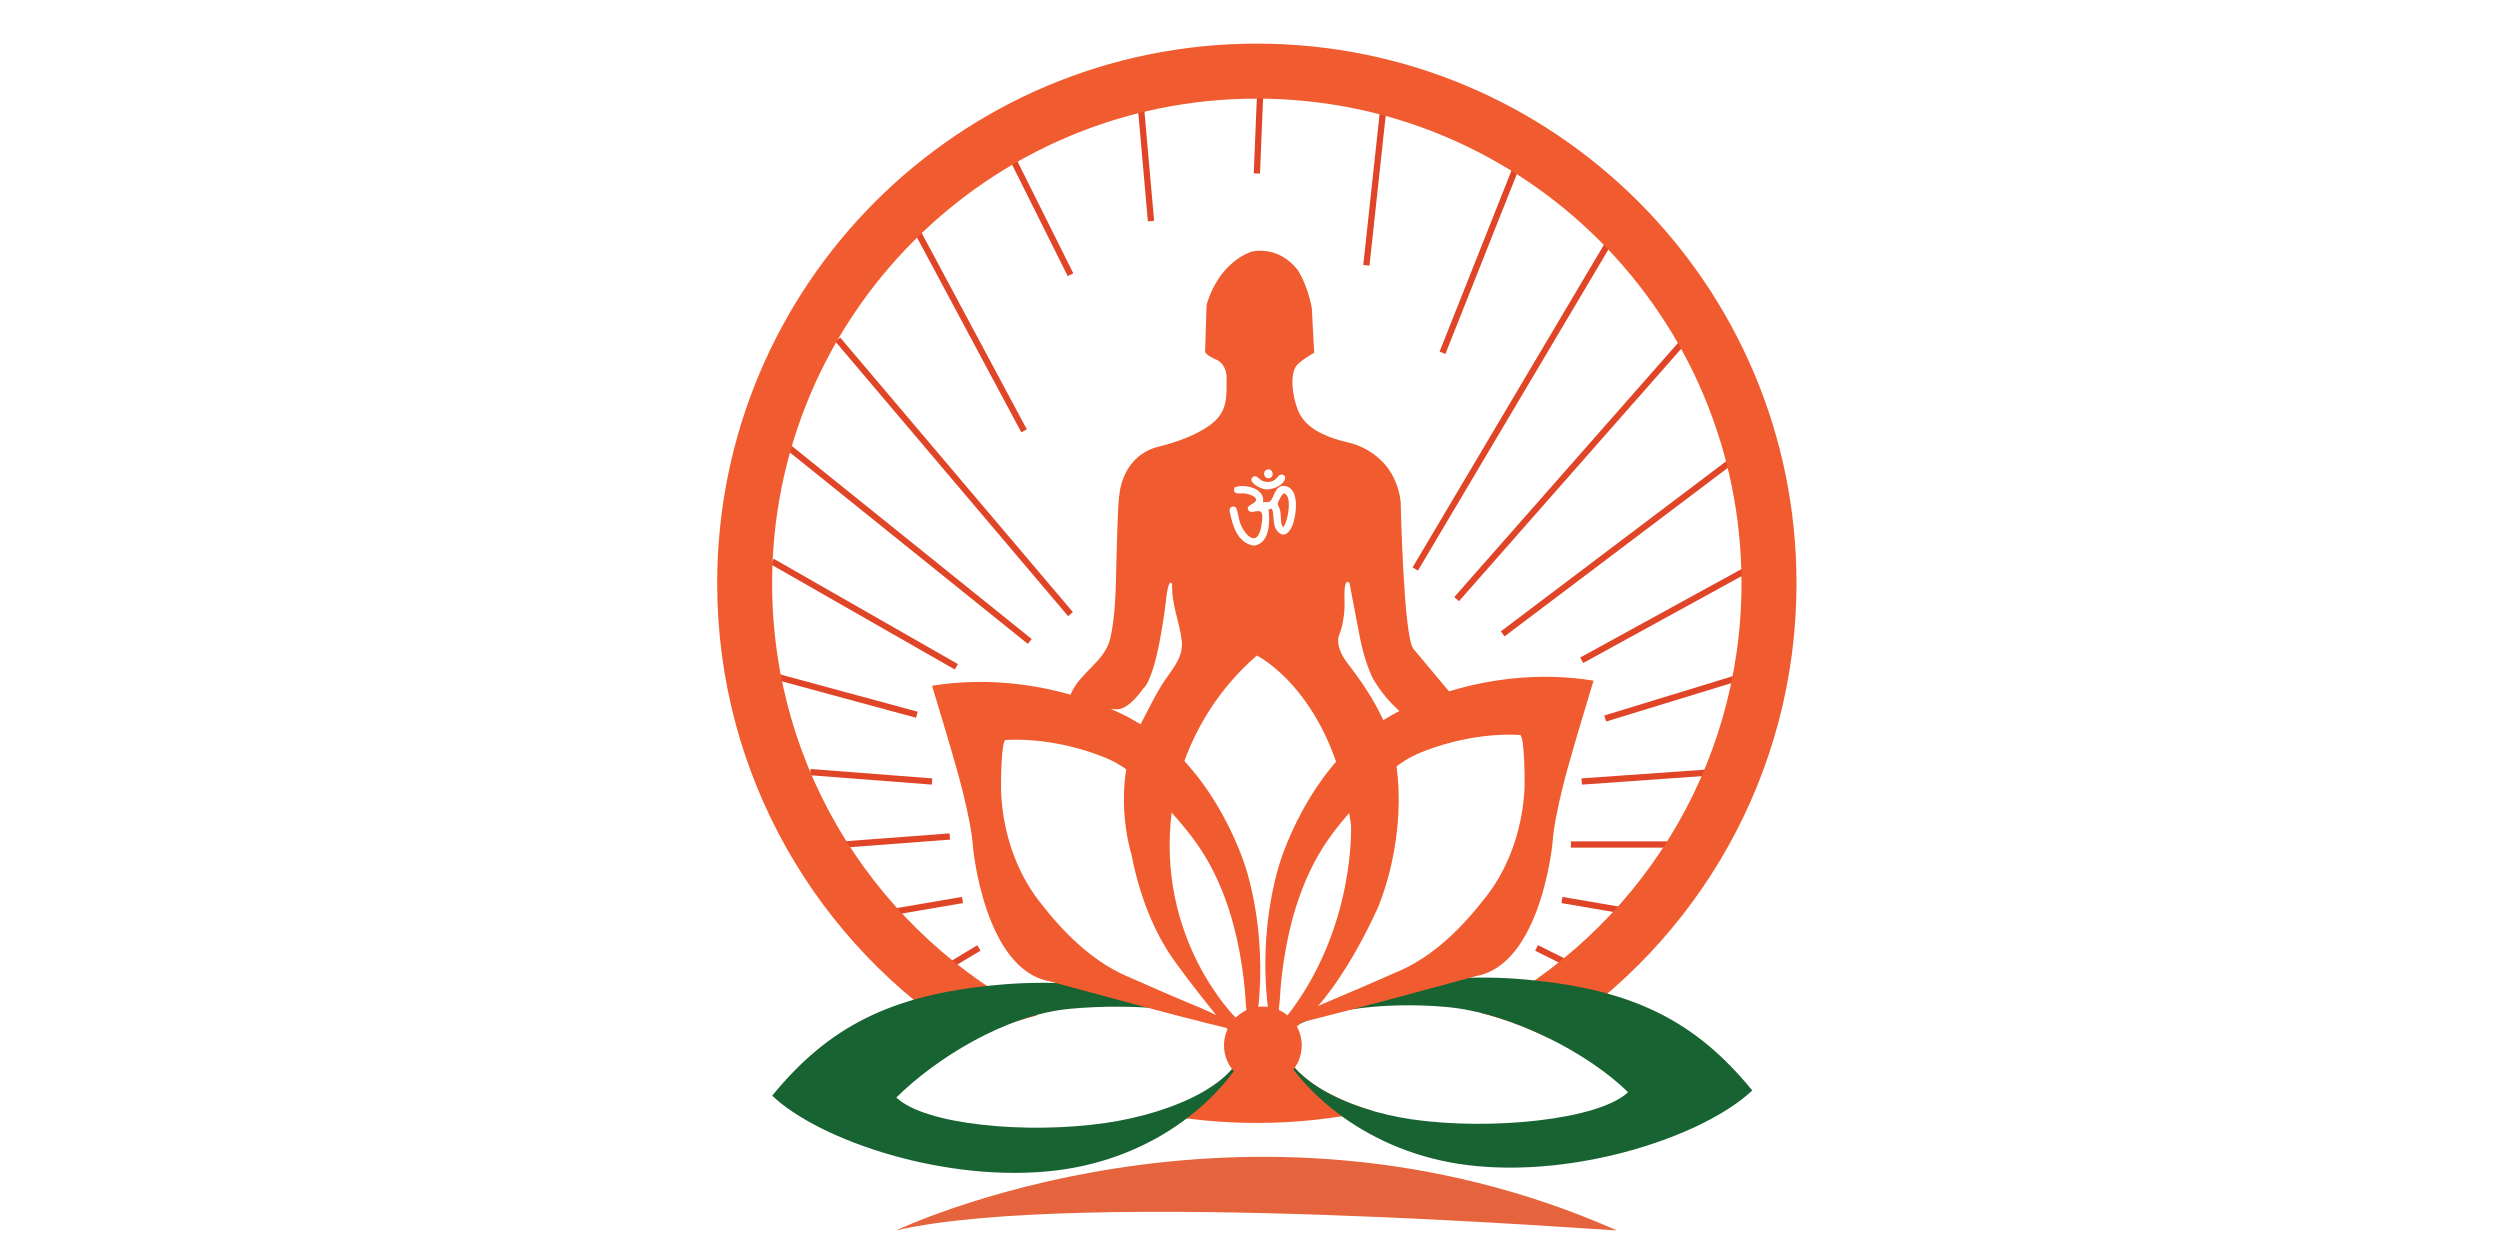 <?xml version="1.0" encoding="UTF-8"?>
<svg id="Layer_1" data-name="Layer 1" xmlns="http://www.w3.org/2000/svg" viewBox="0 0 400 200">
  <defs>
    <style>
      .cls-1 {
        fill: #186332;
      }

      .cls-2 {
        fill: #f05c2f;
      }

      .cls-3 {
        fill: none;
        stroke: #df4526;
        stroke-miterlimit: 10;
      }

      .cls-4 {
        fill: #e5643d;
      }
    </style>
  </defs>
  <line class="cls-3" x1="201.66" y1="14.11" x2="201.1" y2="27.76"/>
  <line class="cls-3" x1="221.32" y1="17.47" x2="218.62" y2="42.45"/>
  <line class="cls-3" x1="242.69" y1="26.5" x2="230.8" y2="56.44"/>
  <line class="cls-3" x1="257.58" y1="38.54" x2="226.44" y2="91.04"/>
  <line class="cls-3" x1="269.62" y1="54.33" x2="233.06" y2="95.86"/>
  <line class="cls-3" x1="277.89" y1="73.14" x2="240.43" y2="101.42"/>
  <line class="cls-3" x1="279.7" y1="91.04" x2="253.07" y2="105.64"/>
  <line class="cls-3" x1="278.65" y1="108.28" x2="256.83" y2="114.96"/>
  <line class="cls-3" x1="274.28" y1="123.54" x2="253.07" y2="125.04"/>
  <line class="cls-3" x1="269.62" y1="135.12" x2="251.34" y2="135.12"/>
  <line class="cls-3" x1="260.49" y1="145.81" x2="249.91" y2="144"/>
  <line class="cls-3" x1="252.17" y1="154.83" x2="245.85" y2="151.67"/>
  <line class="cls-3" x1="151.37" y1="154.83" x2="156.63" y2="151.67"/>
  <line class="cls-3" x1="143.4" y1="145.81" x2="154" y2="144"/>
  <line class="cls-3" x1="134.97" y1="135.12" x2="151.97" y2="133.84"/>
  <line class="cls-3" x1="129.66" y1="123.54" x2="149.13" y2="125.04"/>
  <line class="cls-3" x1="124.29" y1="108.28" x2="146.7" y2="114.36"/>
  <line class="cls-3" x1="123.55" y1="89.84" x2="153.02" y2="106.69"/>
  <line class="cls-3" x1="126.24" y1="71.64" x2="164.76" y2="102.63"/>
  <line class="cls-3" x1="134.05" y1="54.33" x2="171.28" y2="98.26"/>
  <line class="cls-3" x1="146.85" y1="37.18" x2="163.85" y2="68.93"/>
  <line class="cls-3" x1="161.9" y1="25.15" x2="171.28" y2="43.95"/>
  <line class="cls-3" x1="182.51" y1="16.72" x2="184.16" y2="35.38"/>
  <path class="cls-2" d="M184.79,178.13c5.28,1.01,10.73,1.54,16.31,1.54,6.32,0,12.47-.68,18.41-1.97-5.39-1.58-9.97-4.05-12.52-7.05-1.94.15-3.9.22-5.88.22-1.16,0-2.31-.03-3.45-.08-2.41,3.2-7.17,5.77-12.86,7.34Z"/>
  <path class="cls-2" d="M201.1,6.98c-47.7,0-86.35,38.65-86.35,86.35,0,30.8,16.12,57.83,40.39,73.11,3.43-1.66,7.13-3.06,10.8-3.97-25.16-12.82-42.4-38.97-42.4-69.14,0-42.83,34.72-77.55,77.55-77.55s77.55,34.72,77.55,77.55c0,29.88-16.9,55.81-41.67,68.76,3.61.89,7.28,2.28,10.7,3.96,23.92-15.35,39.77-42.19,39.77-72.72,0-47.7-38.66-86.35-86.35-86.35Z"/>
  <path class="cls-1" d="M244.15,156.73c-16.23-1.47-32.1,2.24-40.82,8.49,4.36,9.58,15.79,19.29,31.58,21.21,17.45,2.12,37.81-4.71,45.45-11.96-8.98-11-18.94-16.18-36.21-17.74ZM226.04,179.12c-10.97-1.59-20.69-6.78-21.22-13.24,4.65-4.41,16.76-5.66,26.64-4.76,10.51.95,22.87,7.55,29.03,13.63-4.64,4.42-22.01,6.16-34.45,4.36Z"/>
  <path class="cls-1" d="M123.55,175.31c7.64,7.25,28,14.08,45.45,11.96,15.79-1.92,27.22-11.62,31.58-21.21-8.73-6.26-24.59-9.96-40.82-8.49-17.26,1.55-27.22,6.74-36.21,17.74ZM143.41,175.6c6.16-6.09,17.36-13.25,27.87-14.2,9.89-.89,24.56-.27,27.8,5.33-.53,6.46-11.26,11.36-22.22,12.95-12.44,1.8-28.81.34-33.45-4.08Z"/>
  <path class="cls-2" d="M222.88,114.31c-13.84,7.72-18.36,24.57-18.36,24.57-3.6,12.74-1.4,23.92-1.4,23.92l1.43,1.51c2.63-.15,31.57-8.13,31.57-8.13,10.43-1.81,12.28-21.26,12.28-21.26.3-4.96,2.91-13.68,2.91-13.68.15-.75,3.66-12.34,3.66-12.34-18.06-2.9-32.1,5.42-32.1,5.42ZM243.94,125.76c-.23,6.22-2.23,12.6-6.06,17.57-3.74,4.85-8.28,9.51-13.95,12-4.12,1.81-8.25,3.61-12.4,5.34-1.76.73-4.34,2.35-6.31,2.35l-.5-.75c-.26-.4.03-1.86.05-2.3.1-2.03.3-4.05.61-6.06.87-5.92,2.55-11.82,5.52-17.04,2.03-3.56,4.76-6.68,7.6-9.62,2.63-2.72,5.15-5.35,8.72-6.81,4.89-2,10.69-3.14,15.97-2.85.76.04.77,7.64.74,8.19Z"/>
  <path class="cls-2" d="M149.13,109.73s3.51,11.59,3.66,12.34c0,0,2.61,8.72,2.91,13.68,0,0,1.85,19.46,12.28,21.26,0,0,28.94,7.98,31.57,8.13l1.43-1.51s2.2-11.18-1.4-23.92c0,0-4.52-16.85-18.36-24.57,0,0-14.04-8.32-32.1-5.42ZM160.92,118.4c5.28-.29,11.08.85,15.97,2.85,3.57,1.46,6.09,4.09,8.72,6.81,2.84,2.94,5.56,6.05,7.6,9.62,2.97,5.22,4.65,11.12,5.52,17.04.3,2.01.51,4.04.61,6.06.02.45.31,1.91.05,2.3l-.5.75c-1.97,0-4.54-1.62-6.31-2.35-4.15-1.72-8.28-3.52-12.4-5.34-5.66-2.49-10.21-7.14-13.95-12-3.83-4.96-5.83-11.35-6.06-17.57-.03-.55-.02-8.15.74-8.19Z"/>
  <g>
    <path class="cls-2" d="M205.16,84.14c.07.12,0,.19.25.14.64-1.03,1.23-4.23.4-5.11-.1-.1-.18-.21-.34-.22-.37,0-1.05,1.44-1.03,1.71.01.15.32.71.39,1.05.15.71.03,1.89.34,2.44Z"/>
    <path class="cls-2" d="M215.91,93.26l1.58,8.24c.79,4.4,2.14,7,2.14,7,2.52,4.43,6.17,6.77,6.17,6.77l7.94-2.48-2.24-2.58-5.36-6.4c-1.58-1.95-2.03-23.52-2.03-23.52-.98-8.12-8.35-9.48-8.35-9.48-2.75-.64-6.09-1.75-7.64-4.28-1.09-1.79-1.87-5.87-.86-7.76.53-.97,3.01-2.33,3.01-2.33l-.38-7.14c-.68-3.77-2.25-6.09-2.25-6.09-3.24-4.14-7.45-2.93-7.45-2.93-5.71,2.18-7.14,8.57-7.14,8.57l-.23,7.3c-.08.68,1.94,1.46,1.94,1.46,1.49.81,1.49,2.6,1.49,2.6,0,3.33.27,5.7-2.7,7.84-2.22,1.61-5.42,2.74-8.02,3.37-6.13,1.46-6.43,7.78-6.43,7.78-.26.72-.49,11.29-.49,11.29-.08,3.68-.14,8.01-.95,11.59-.85,3.75-4.81,5.48-6.27,8.83-1.06,2.41,7.07,2.56,7.07,2.56,2.01.35,4.42-3.26,4.42-3.26,2.25-1.91,3.61-13.59,3.61-13.59.45-4.67,1.05-3.16,1.05-3.16-.1,3.38,1.18,5.93,1.55,9.13.32,2.79-1.97,4.95-3.28,7.12-1.13,1.85-2.07,3.8-3.08,5.72-5.32,10.08-1.71,21.21-1.71,21.21,1.73,9.11,5.19,14.44,5.19,14.44,1.5,3.01,10.16,13.54,10.16,13.54.52,1.21,10.58,0,10.58,0,7.43-5.19,13.64-19.7,13.64-19.7,3.4-8.5,4.69-20.84.89-29.36-1.54-3.46-3.6-6.48-5.88-9.45-2.14-2.79-1.36-4.44-1.36-4.44,1.13-2.74.87-6.06.87-6.06-.08-3.49.83-2.33.83-2.33ZM202.94,75.1c.83-.04,1.01,1.43-.02,1.42-.83,0-.93-1.38.02-1.42ZM200.42,76.35c.56-.54,1.08.43,1.68.64.61.21,1.32.15,1.86-.21.27-.18.62-.73.86-.8.66-.2.99.33.68.91-.5.95-2.11,1.53-3.14,1.39-.67-.09-2.77-1.13-1.95-1.93ZM196.76,81.4c.21-.39.69-.48,1-.17.2.2.47,1.93.66,2.45.59,1.64,2.51,3.97,3.27,1.05.14-.54.52-2.51.05-2.83-.59-.4-1.49.33-1.93-.18-.67-.77.76-1.05,1.06-1.49.52-.77-1.19-1.23-1.73-1.28-.73-.07-2.03.3-1.62-.96,1.59-.65,4.97.12,4.56,2.4.41-.18.76.12,1.17-.22.63-.52.72-2.68,2.38-2.4,2.38.39,1.8,4.69,1.16,6.28-.44,1.09-1.32,2.16-2.39.95-.9-1.03-.43-2.43-.89-3.61l-.55.11c.24,1.92.24,5.22-2.11,5.77h-.44c-2.51-.56-3.2-3.24-3.66-5.44v-.44ZM216.16,131.97s.8,16.65-10.43,30.84h-8.03s-12.78-12.49-10.22-32.95c0,0,1.22-14.29,13.62-24.97,0,0,12.15,5.92,15.06,27.08Z"/>
  </g>
  <circle class="cls-2" cx="202.06" cy="167.27" r="6.22"/>
  <path class="cls-4" d="M143.4,196.86s55.31-26.48,115.29,0c0,.18-86.03-6.77-115.29,0Z"/>
</svg>